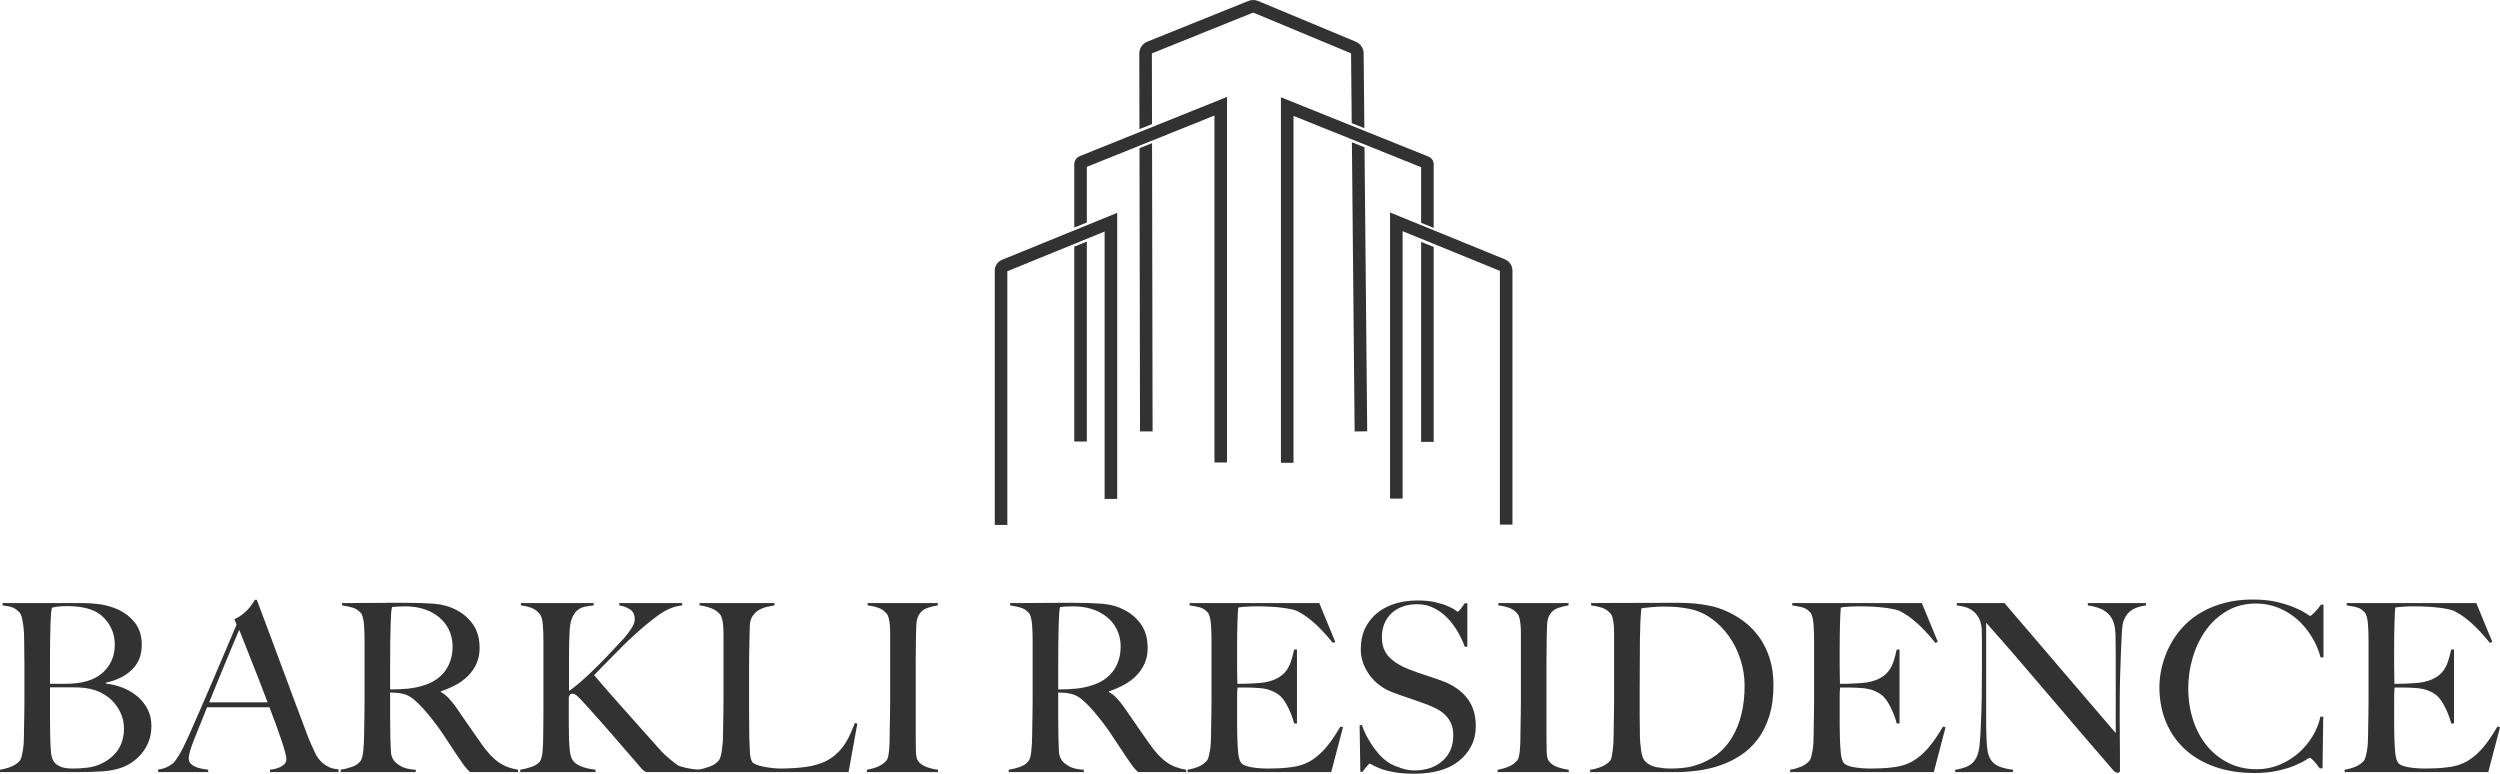 <?xml version="1.0" encoding="UTF-8"?> <!-- Generator: Adobe Illustrator 26.0.2, SVG Export Plug-In . SVG Version: 6.00 Build 0) --> <svg xmlns="http://www.w3.org/2000/svg" xmlns:xlink="http://www.w3.org/1999/xlink" id="Layer_1" x="0px" y="0px" viewBox="0 0 4372.18 1353.14" style="enable-background:new 0 0 4372.18 1353.14;" xml:space="preserve"> <style type="text/css"> .st0{fill:#323232;} </style> <g id="BG"> </g> <g id="vector"> <g> <path class="st0" d="M2386.07,224.14l-22.09-8.88l-1.15-121.77c0-0.12-0.08-0.24-0.19-0.28l-170.81-71.17 c-0.08-0.04-0.17-0.04-0.24-0.01l-176.9,71.24c-0.12,0.05-0.19,0.16-0.19,0.29l0.23,123.42l-21.98,8.84L1992.5,93.6 c-0.02-9.17,5.47-17.31,13.97-20.74l176.9-71.23c5.47-2.2,11.48-2.17,16.92,0.1L2371.1,72.9c8.25,3.44,13.64,11.44,13.73,20.38 L2386.07,224.14z"></path> <polygon class="st0" points="2015.74,754.42 1993.74,754.46 1992.81,259.2 2014.79,250.36 "></polygon> <polygon class="st0" points="2391.07,754.34 2369.08,754.55 2364.3,248.8 2386.38,257.68 "></polygon> <polygon class="st0" points="1900.74,422.5 1900.74,772.13 1878.74,772.13 1878.74,431.34 "></polygon> <path class="st0" d="M2145.91,169.48v639.3h-22V202.04l-223.17,89.72v97.33l-22,8.85V287.33c0-6.34,3.8-11.96,9.69-14.32 L2145.91,169.48z"></path> <path class="st0" d="M2507.34,287.36v111.11l-22-8.85V292.4l-223.17-89.73v606.74h-22v-639.3l258.05,103.75 C2503.76,276.09,2507.34,281.39,2507.34,287.36z"></path> <polygon class="st0" points="2507.34,431.88 2507.34,772.77 2485.34,772.77 2485.34,423.04 "></polygon> <path class="st0" d="M2645.09,473.4v444.06h-22V473.7l-115.75-47.21l-22-8.98L2453,404.32v467.65h-22V371.59l54.34,22.17l22,8.97 l124.34,50.72C2639.82,456.77,2645.09,464.6,2645.09,473.4z"></path> <path class="st0" d="M1761.73,918.09h-22V473.2c0-8.3,4.96-15.68,12.65-18.81l201.44-82.17V872.6h-22V404.95l-170.09,69.38 L1761.73,918.09L1761.73,918.09z"></path> <g> <path class="st0" d="M260.28,1296.07c-3.02,7.94-6.98,14.92-11.91,20.94c-4.93,6.02-10.4,11.16-16.42,15.4 c-6.02,4.25-12.05,7.46-18.06,9.65c-10.4,3.84-22.03,6.16-34.9,6.98c-12.87,0.82-25.32,1.23-37.36,1.23H0v-4.11 c6.84-1.09,13.34-2.87,19.5-5.34c6.16-2.46,11.15-5.88,14.98-10.26c1.37-1.64,2.46-4.03,3.28-7.18 c0.82-3.14,1.57-6.77,2.26-10.88c0.68-4.11,1.16-8.42,1.44-12.93c0.27-4.52,0.41-8.96,0.41-13.34c0-3.83,0.06-9.03,0.21-15.6 c0.13-6.57,0.27-13.75,0.41-21.55c0.13-7.8,0.21-15.81,0.21-24.02c0-8.48,0-16.42,0-23.81c0-8.21,0-15.46,0-21.76 c0-6.29,0-12.32,0-18.06c0-6.02-0.07-12.17-0.21-18.47c-0.14-6.29-0.21-13.55-0.21-21.76c0-4.93-0.14-9.92-0.41-14.99 c-0.28-5.06-0.76-9.92-1.44-14.57c-0.69-4.65-1.51-8.83-2.46-12.52c-0.96-3.7-2.26-6.36-3.9-8.01 c-4.11-4.38-8.21-7.32-12.32-8.83c-4.11-1.5-9.85-2.67-17.24-3.49v-4.11h138.35c10.4,0,20.32,0.62,29.76,1.85 s18.54,3.49,27.3,6.77c13.96,5.2,25.45,13.14,34.48,23.81s13.55,24.22,13.55,40.64c0,18.06-5.82,32.64-17.45,43.72 c-11.64,11.08-26.76,18.54-45.36,22.38v1.64c9.85,1.1,19.56,3.49,29.15,7.18c9.58,3.69,18.13,8.69,25.66,14.98 c7.52,6.3,13.55,13.75,18.06,22.37c4.52,8.62,6.77,18.41,6.77,29.35C264.8,1279.24,263.29,1288.14,260.28,1296.07z M190.28,1091.21c-6.98-10.67-15.67-18.33-26.07-22.99c-12.32-5.47-28.06-8.21-47.21-8.21c-5.75,0-10.95,0.28-15.6,0.82 c-4.66,0.55-8.21,1.23-10.67,2.05c-0.28,1.64-0.55,3.15-0.82,4.52c-0.28,1.37-0.48,3.08-0.62,5.13s-0.28,4.59-0.41,7.6 c-0.14,3.01-0.35,6.98-0.62,11.91c-0.28,9.58-0.48,20.12-0.62,31.61c-0.14,11.5-0.21,22.44-0.21,32.84c0,10.13,0,18.88,0,26.27 s0,11.77,0,13.14c9.03,0,16.69,0,22.99,0c6.29,0,11.35-0.13,15.19-0.41c24.63-1.37,43.31-8.35,56.04-20.94 c12.73-12.58,19.09-28.19,19.09-46.8C200.75,1114.07,197.26,1101.89,190.28,1091.21z M212.86,1251.53 c-2.6-6.98-6.16-13.41-10.67-19.29c-4.52-5.88-9.85-10.94-16.01-15.19c-6.16-4.24-12.93-7.6-20.32-10.06 c-6.02-1.91-11.98-3.21-17.86-3.9c-5.89-0.68-12.8-1.03-20.73-1.03H87.44c0,8.76,0,17.52,0,26.27c0,8.76,0,17.11,0,25.04 c0,7.67,0.06,14.71,0.21,21.14c0.13,6.43,0.21,11.98,0.21,16.63c0.27,10.4,0.75,18.96,1.44,25.66 c0.68,6.71,2.67,12.25,5.95,16.63c2.46,3.01,6.16,5.54,11.08,7.59c4.93,2.05,12.04,3.08,21.35,3.08c7.94,0,16.56-0.54,25.86-1.64 c9.3-1.09,18.33-3.96,27.1-8.62c11.5-6.02,20.39-14.02,26.69-24.02c6.29-9.99,9.44-21.96,9.44-35.92 C216.76,1265.97,215.46,1258.51,212.86,1251.53z"></path> <path class="st0" d="M472.12,1350.26v-4.11c0.82,0,2.8-0.27,5.95-0.82c3.14-0.54,6.43-1.5,9.85-2.87s6.43-3.29,9.03-5.75 s3.9-5.61,3.9-9.44c0-2.46-0.76-6.5-2.26-12.11c-1.51-5.61-3.63-12.45-6.36-20.53c-2.74-8.07-5.89-17.04-9.44-26.89 c-3.56-9.85-7.39-20.12-11.5-30.79h-109.2c-4.11,10.41-8.08,20.32-11.91,29.76c-3.84,9.44-7.67,18.96-11.5,28.53 c-5.75,14.78-8.62,25.18-8.62,31.2c0,3.56,1.09,6.5,3.28,8.83s4.99,4.25,8.42,5.75c3.42,1.51,7.11,2.6,11.08,3.28 c3.96,0.69,7.73,1.3,11.29,1.85v4.11H276.7v-4.52c7.12-0.82,13.2-2.73,18.27-5.75c5.06-3.01,8.01-5.06,8.83-6.16 c1.91-1.91,5.06-6.43,9.44-13.55c4.38-7.11,9.71-17.65,16.01-31.61c5.75-12.86,12.17-27.51,19.29-43.93 c7.11-16.42,14.43-33.32,21.96-50.7c7.52-17.38,14.98-34.9,22.37-52.55s14.37-34.14,20.94-49.47l-4.1-9.03 c4.93-2.19,9.37-4.79,13.34-7.8c3.96-3.01,7.45-6.16,10.47-9.44c3.01-3.28,5.54-6.43,7.59-9.44c2.05-3.01,3.62-5.47,4.72-7.39 h3.28c8.48,22.72,16.56,44.27,24.22,64.66s14.98,40.03,21.96,58.91s13.75,37.15,20.32,54.81c6.57,17.65,13.14,35.1,19.71,52.34 c3.01,8.49,5.81,15.54,8.42,21.14c2.6,5.61,5.54,11.98,8.83,19.09c0.55,1.1,1.78,3.01,3.69,5.75s4.45,5.54,7.59,8.42 c3.14,2.87,7.04,5.41,11.7,7.59c4.65,2.19,10.12,3.42,16.42,3.69v4.93H472.12V1350.26z M418.34,1101.48 c-1.64,3.56-4.04,9.17-7.18,16.83c-3.15,7.67-7.05,16.97-11.7,27.92c-4.66,10.95-9.79,23.34-15.4,37.15 c-5.61,13.82-11.7,28.81-18.27,44.95h102.22c-4.66-12.32-9.38-24.63-14.16-36.95c-4.79-12.32-9.44-24.15-13.96-35.51 c-4.52-11.35-8.62-21.76-12.32-31.2C423.88,1115.23,420.8,1107.5,418.34,1101.48z"></path> <path class="st0" d="M821.89,1350.26c-2.46-2.46-4.25-4.31-5.34-5.54c-1.1-1.23-2.33-2.67-3.69-4.31 c-1.37-1.64-3.08-4.04-5.13-7.18s-5.27-7.86-9.65-14.16c-5.2-7.66-9.79-14.57-13.75-20.73c-3.97-6.16-8.01-12.25-12.11-18.27 c-4.11-6.02-8.56-12.11-13.34-18.27c-4.79-6.16-10.47-13.07-17.04-20.73c-5.48-6.29-11.43-12.17-17.86-17.65 c-6.43-5.47-13.21-8.89-20.32-10.26c-5.2-1.09-9.17-1.64-11.91-1.64c-2.46,0-5.61-0.13-9.44-0.41c0,17.79,0,33.25,0,46.39 s0.13,24.22,0.41,33.25c0.27,8.76,0.55,16.29,0.82,22.58c0.27,6.3,1.78,11.5,4.52,15.6c2.19,3.56,6.43,7.18,12.73,10.88 c6.29,3.7,15.05,5.82,26.27,6.36v4.11H595.69v-4.11c6.84-1.09,13.41-2.73,19.71-4.93c6.29-2.19,11.22-5.47,14.78-9.85 c1.37-1.64,2.46-4.11,3.28-7.39s1.44-6.98,1.85-11.08c0.41-4.11,0.75-8.48,1.03-13.14c0.27-4.65,0.41-9.17,0.41-13.55 c0-3.83,0.06-9.03,0.21-15.6c0.13-6.57,0.27-13.75,0.41-21.55c0.13-7.8,0.21-15.81,0.21-24.02c0-8.48,0-16.42,0-23.81v-80.05 c0-4.93-0.07-9.92-0.21-14.99c-0.14-5.06-0.41-9.85-0.82-14.37c-0.41-4.52-1.1-8.62-2.05-12.32c-0.96-3.7-2.26-6.36-3.9-8.01 c-4.11-4.37-8.69-7.32-13.75-8.83c-5.07-1.5-11.29-2.8-18.68-3.9v-4.11c2.19,0,7.8,0,16.83,0c9.3,0,19.84-0.06,31.61-0.21 c11.76-0.13,23.54-0.21,35.31-0.21c11.76,0,21.35,0,28.74,0c18.33,0,34.62,0.55,48.85,1.64c14.23,1.1,27.23,4.79,39,11.08 c12.04,6.3,21.76,14.85,29.15,25.66c7.39,10.82,11.08,24.43,11.08,40.85c0,10.13-1.85,19.23-5.54,27.3 c-3.69,8.08-8.62,15.19-14.78,21.35c-6.16,6.16-13.34,11.43-21.55,15.81c-8.21,4.38-16.83,8.08-25.86,11.08v1.23 c4.65,2.46,9.17,6.02,13.55,10.67c4.38,4.66,8.62,9.85,12.73,15.6c7.11,10.4,14.84,21.62,23.2,33.66 c8.35,12.05,15.81,22.72,22.37,32.02c10.12,14.23,19.98,24.63,29.56,31.2s20.8,10.82,33.66,12.73v4.11h-84.19V1350.26z M781.25,1094.5c-6.84-10.67-16.83-19.15-29.97-25.45c-6.57-3.01-13.48-5.2-20.73-6.57s-14.85-2.05-22.78-2.05 c-5.75,0-10.4,0.14-13.96,0.41c-3.56,0.28-6.3,0.55-8.21,0.82c-0.28,1.64-0.55,3.08-0.82,4.31c-0.28,1.23-0.48,2.81-0.62,4.72 c-0.14,1.92-0.28,4.59-0.41,8c-0.14,3.43-0.35,8.28-0.62,14.57c-0.28,9.58-0.48,20.39-0.62,32.43 c-0.14,12.05-0.21,23.68-0.21,34.9c0,11.23,0,21.08,0,29.56c0,8.21,0,13.41,0,15.6c11.22,0,21.69-0.47,31.41-1.44 c9.71-0.96,19.09-2.94,28.12-5.95c8.76-2.73,16.28-6.43,22.58-11.08c6.29-4.65,11.42-9.92,15.4-15.81 c3.96-5.88,6.91-12.25,8.83-19.09c1.91-6.84,2.87-13.96,2.87-21.35C791.51,1117.35,788.09,1105.17,781.25,1094.5z"></path> <path class="st0" d="M1129.79,1350.26c-1.1-0.54-2.33-1.3-3.69-2.26c-1.37-0.96-2.87-2.39-4.52-4.31 c-17.52-20.25-34.15-39.48-49.88-57.68c-15.74-18.2-32.09-36.6-49.06-55.22c-7.12-7.94-11.98-12.86-14.57-14.78 c-2.6-1.91-4.86-2.87-6.77-2.87c-2.19,0-3.63,0.48-4.31,1.44c-0.69,0.96-1.44,2.53-2.26,4.72c0,14.23,0,27.78,0,40.64 c0,12.59,0.13,23.4,0.41,32.43c0.27,7.94,0.82,15.33,1.64,22.17c0.82,6.84,2.6,12.05,5.34,15.6c1.91,2.74,4.52,5.07,7.8,6.98 c3.28,1.92,6.84,3.49,10.67,4.72c3.83,1.23,7.59,2.19,11.29,2.87c3.69,0.69,6.91,1.17,9.65,1.44v4.11H909.74v-4.11 c6.84-1.09,13.41-2.73,19.71-4.93c6.29-2.19,11.08-5.2,14.37-9.03c1.37-1.64,2.46-4.11,3.28-7.39s1.44-7.04,1.85-11.29 c0.41-4.24,0.68-8.76,0.82-13.55c0.13-4.79,0.21-9.37,0.21-13.75c0-3.83,0.06-9.03,0.21-15.6c0.13-6.57,0.21-13.68,0.21-21.35 c0-7.93,0-16.01,0-24.22c0-8.48,0-16.42,0-23.81v-80.05c0-10.4-0.35-19.98-1.03-28.74c-0.69-8.76-2.53-15.05-5.54-18.88 c-3.84-4.65-8.49-8.07-13.96-10.26c-5.48-2.19-11.77-3.7-18.88-4.52v-4.11h127.27v4.11c-5.2,0.55-10.26,1.3-15.19,2.26 s-9.31,3.02-13.14,6.16c-3.84,3.15-7.05,7.87-9.65,14.16c-2.6,6.3-4.04,15.19-4.31,26.68c-0.28,6.3-0.48,12.18-0.62,17.65 c-0.14,5.48-0.21,11.77-0.21,18.88c0,7.12,0,15.74,0,25.86c0,9.85,0,22.45,0,37.77c4.93-3.01,11.56-8.14,19.91-15.39 s17.1-15.4,26.27-24.43s18.27-18.33,27.3-27.92c9.03-9.58,16.83-17.92,23.4-25.04c4.65-5.47,8.83-11.08,12.52-16.83 c3.69-5.75,5.54-10.94,5.54-15.6c0-7.93-2.74-13.68-8.21-17.24c-5.48-3.55-11.77-5.88-18.88-6.98v-4.11h110.02v4.11 c-13.96,1.37-28.06,7.25-42.29,17.65s-28.74,22.45-43.52,36.13c-5.75,5.2-11.64,10.82-17.65,16.83 c-6.02,6.02-11.98,12.05-17.86,18.06c-5.89,6.02-11.64,11.84-17.24,17.45c-5.61,5.61-10.74,10.88-15.4,15.81 c2.19,2.74,7.25,8.69,15.19,17.86c7.93,9.17,17.38,19.91,28.33,32.23c10.94,12.32,22.64,25.45,35.1,39.41 c12.45,13.96,24.43,27.37,35.92,40.23c2.73,3.28,5.88,6.57,9.44,9.85c3.55,3.28,6.98,6.23,10.26,8.83s6.16,4.86,8.62,6.77 c2.46,1.92,4.11,3.02,4.93,3.28c3.55,1.37,8.42,2.74,14.57,4.11c6.16,1.37,13.07,2.33,20.73,2.87v4.11h-92.35V1350.26z"></path> <path class="st0" d="M1484.08,1350.26h-263.56v-4.11c6.84-1.09,13.61-2.87,20.32-5.34c6.7-2.46,11.97-5.88,15.81-10.26 c1.37-1.64,2.53-4.03,3.49-7.18c0.96-3.14,1.71-6.77,2.26-10.88s1.03-8.42,1.44-12.93s0.62-8.96,0.62-13.34 c0-3.83,0.06-9.03,0.21-15.6c0.13-6.57,0.27-13.75,0.41-21.55c0.13-7.8,0.21-15.81,0.21-24.02c0-8.48,0-16.42,0-23.81v-79.64 c0-4.93,0-9.71,0-14.37c0-4.93-0.21-9.51-0.62-13.75s-1.03-8-1.85-11.29s-2.05-5.88-3.69-7.8c-3.84-4.65-8.97-8.21-15.4-10.67 c-6.43-2.46-13.21-4.11-20.32-4.93v-4.11h130.96v4.11c-3.56,0.55-7.8,1.37-12.73,2.46c-4.93,1.1-9.58,2.87-13.96,5.34 c-4.38,2.46-8.15,5.95-11.29,10.47c-3.15,4.52-4.86,10.47-5.13,17.86c-0.28,9.58-0.48,18.34-0.62,26.27 c-0.14,7.94-0.28,15.74-0.41,23.4c-0.14,7.67-0.21,15.6-0.21,23.81c0,8.21,0,17.38,0,27.51c0,9.31,0,17.79,0,25.45 c0,7.39,0,14.64,0,21.76s0.06,14.44,0.21,21.96c0.13,7.53,0.21,15.95,0.21,25.25c0.27,8.76,0.62,17.11,1.03,25.04 c0.41,7.94,1.85,13.82,4.31,17.65c1.09,1.37,3.28,2.74,6.57,4.11c3.28,1.37,7.25,2.53,11.91,3.49c4.65,0.96,9.71,1.78,15.19,2.46 c5.47,0.69,10.94,1.03,16.42,1.03c2.19,0,5.68-0.06,10.47-0.21c4.79-0.13,10.06-0.41,15.81-0.82c5.75-0.41,11.63-1.03,17.65-1.85 s11.35-1.91,16.01-3.28c10.94-3.01,20.05-6.98,27.3-11.91s13.48-10.6,18.68-17.04c5.2-6.43,9.58-13.41,13.14-20.94 c3.55-7.52,6.98-15.4,10.26-23.61l4.11,1.23L1484.08,1350.26z"></path> <path class="st0" d="M1516.1,1350.26v-4.11c6.84-1.09,13.2-2.87,19.09-5.34c5.88-2.46,10.88-6.02,14.98-10.67 c1.37-1.64,2.39-3.96,3.08-6.98c0.68-3.01,1.23-6.57,1.64-10.67c0.41-4.11,0.68-8.42,0.82-12.93c0.13-4.52,0.21-8.96,0.21-13.34 c0-3.83,0.06-9.03,0.21-15.6c0.13-6.57,0.27-13.75,0.41-21.55c0.13-7.8,0.21-15.81,0.21-24.02c0-8.48,0-16.42,0-23.81v-80.05 c0-4.93,0-9.85,0-14.78s-0.21-9.51-0.62-13.75s-1.03-8.07-1.85-11.49s-2.05-6.09-3.69-8.01c-3.84-4.65-8.56-8.01-14.16-10.06 c-5.61-2.05-11.98-3.49-19.09-4.31v-4.11h122.75v4.11c-5.75,0.82-11.91,2.33-18.47,4.52c-6.57,2.19-11.64,6.57-15.19,13.14 c-2.46,4.66-3.77,10.54-3.9,17.65c-0.14,7.12-0.35,13.82-0.62,20.12c0,6.84-0.07,13.62-0.21,20.32 c-0.14,6.71-0.21,13.48-0.21,20.32s0,13.96,0,21.35c0,7.12,0,14.92,0,23.4v92.78c0,7.94,0.13,15.6,0.41,22.99 c0.27,7.39,1.5,12.59,3.69,15.6c3.28,4.66,8.48,8.21,15.6,10.67c7.11,2.46,13.55,3.97,19.3,4.52v4.11H1516.1V1350.26z"></path> <path class="st0" d="M1990.26,1350.26c-2.46-2.46-4.25-4.31-5.34-5.54c-1.1-1.23-2.33-2.67-3.69-4.31 c-1.37-1.64-3.08-4.04-5.13-7.18s-5.27-7.86-9.65-14.16c-5.2-7.66-9.79-14.57-13.75-20.73c-3.97-6.16-8.01-12.25-12.11-18.27 c-4.11-6.02-8.56-12.11-13.34-18.27c-4.79-6.16-10.47-13.07-17.04-20.73c-5.48-6.29-11.43-12.17-17.86-17.65 c-6.43-5.47-13.21-8.89-20.32-10.26c-5.2-1.09-9.17-1.64-11.91-1.64c-2.46,0-5.61-0.13-9.44-0.41c0,17.79,0,33.25,0,46.39 s0.13,24.22,0.41,33.25c0.27,8.76,0.55,16.29,0.82,22.58c0.27,6.3,1.78,11.5,4.52,15.6c2.19,3.56,6.43,7.18,12.73,10.88 c6.29,3.7,15.05,5.82,26.27,6.36v4.11h-131.37v-4.11c6.84-1.09,13.41-2.73,19.71-4.93c6.29-2.19,11.22-5.47,14.78-9.85 c1.37-1.64,2.46-4.11,3.28-7.39c0.82-3.28,1.44-6.98,1.85-11.08c0.41-4.11,0.75-8.48,1.03-13.14c0.27-4.65,0.41-9.17,0.41-13.55 c0-3.83,0.06-9.03,0.21-15.6c0.13-6.57,0.27-13.75,0.41-21.55c0.13-7.8,0.21-15.81,0.21-24.02c0-8.48,0-16.42,0-23.81v-80.05 c0-4.93-0.07-9.92-0.21-14.99c-0.14-5.06-0.41-9.85-0.82-14.37c-0.41-4.52-1.1-8.62-2.05-12.32c-0.96-3.7-2.26-6.36-3.9-8.01 c-4.11-4.37-8.69-7.32-13.75-8.83c-5.07-1.5-11.29-2.8-18.68-3.9v-4.11c2.19,0,7.8,0,16.83,0c9.3,0,19.84-0.06,31.61-0.21 c11.76-0.13,23.54-0.21,35.31-0.21c11.76,0,21.35,0,28.74,0c18.33,0,34.62,0.55,48.85,1.64c14.23,1.1,27.23,4.79,39,11.08 c12.04,6.3,21.76,14.85,29.15,25.66c7.39,10.82,11.08,24.43,11.08,40.85c0,10.13-1.85,19.23-5.54,27.3 c-3.69,8.08-8.62,15.19-14.78,21.35s-13.34,11.43-21.55,15.81c-8.21,4.38-16.83,8.08-25.86,11.08v1.23 c4.65,2.46,9.17,6.02,13.55,10.67c4.38,4.66,8.62,9.85,12.73,15.6c7.11,10.4,14.84,21.62,23.2,33.66 c8.35,12.05,15.81,22.72,22.37,32.02c10.12,14.23,19.98,24.63,29.56,31.2s20.8,10.82,33.66,12.73v4.11h-84.19V1350.26z M1949.62,1094.5c-6.84-10.67-16.83-19.15-29.97-25.45c-6.57-3.01-13.48-5.2-20.73-6.57s-14.85-2.05-22.78-2.05 c-5.75,0-10.4,0.14-13.96,0.41c-3.56,0.28-6.3,0.55-8.21,0.82c-0.28,1.64-0.55,3.08-0.82,4.31c-0.28,1.23-0.48,2.81-0.62,4.72 c-0.14,1.92-0.28,4.59-0.41,8c-0.14,3.43-0.35,8.28-0.62,14.57c-0.28,9.58-0.48,20.39-0.62,32.43 c-0.14,12.05-0.21,23.68-0.21,34.9c0,11.23,0,21.08,0,29.56c0,8.21,0,13.41,0,15.6c11.22,0,21.69-0.47,31.41-1.44 c9.71-0.96,19.09-2.94,28.12-5.95c8.76-2.73,16.28-6.43,22.58-11.08c6.29-4.65,11.42-9.92,15.4-15.81 c3.96-5.88,6.91-12.25,8.83-19.09c1.91-6.84,2.87-13.96,2.87-21.35C1959.88,1117.35,1956.46,1105.17,1949.62,1094.5z"></path> <path class="st0" d="M2328.13,1350.26h-251.25v-4.11c6.84-1.09,13.2-2.87,19.09-5.34c5.88-2.46,10.74-5.88,14.57-10.26 c1.37-1.64,2.46-4.03,3.28-7.18c0.82-3.14,1.57-6.77,2.26-10.88c0.68-4.11,1.16-8.42,1.44-12.93c0.27-4.52,0.41-8.96,0.41-13.34 c0-3.83,0.06-9.03,0.21-15.6c0.13-6.57,0.27-13.75,0.41-21.55c0.13-7.8,0.21-15.81,0.21-24.02c0-8.48,0-16.42,0-23.81v-80.05 c0-4.93-0.07-9.99-0.21-15.19s-0.41-10.12-0.82-14.78c-0.41-4.65-1.1-8.83-2.05-12.52c-0.96-3.69-2.26-6.36-3.9-8 c-4.11-4.38-8.49-7.18-13.14-8.42c-4.66-1.23-10.67-2.39-18.06-3.49v-4.11h226.62l27.92,67.74l-4.11,2.05 c-22.17-27.64-42.97-46.25-62.4-55.83c-4.66-2.19-13.28-4.11-25.86-5.75c-12.59-1.64-27.92-2.46-45.98-2.46 c-5.75,0-11.7,0.21-17.86,0.62c-6.16,0.41-10.61,0.89-13.34,1.44c-0.55,4.38-1.03,13.41-1.44,27.1s-0.62,29.56-0.62,47.62 c0,10.4,0,19.16,0,26.27c0,7.12,0.06,12.93,0.21,17.45c0.13,4.52,0.21,8.01,0.21,10.47c0,2.19,0,3.7,0,4.52c1.37,0,4.1,0,8.21,0 s8.83-0.13,14.16-0.41c5.34-0.27,10.67-0.62,16.01-1.03s9.78-1.03,13.34-1.85c8.21-1.91,15.05-4.52,20.53-7.8 c5.47-3.28,9.92-7.25,13.34-11.91c3.42-4.65,6.16-10.06,8.21-16.22s3.9-13.07,5.54-20.73h4.93v129.32h-4.93 c-2.19-8.76-5.54-17.79-10.06-27.09c-4.52-9.3-9.24-16.28-14.16-20.94c-4.38-3.83-9.65-6.98-15.81-9.44 c-6.16-2.46-13.34-3.96-21.55-4.52c-4.1-0.27-7.53-0.47-10.26-0.62c-2.74-0.13-5.48-0.21-8.21-0.21c-2.46,0-5.2,0-8.21,0 c-2.74,0-6.3,0-10.67,0c-0.55,3.84-0.82,9.44-0.82,16.83s0,15.05,0,22.99c0,3.56,0,7.67,0,12.32c0,4.66,0,9.31,0,13.96 c0,4.38,0.06,8.56,0.21,12.52c0.13,3.97,0.21,7.33,0.21,10.06c0.27,8.76,0.75,17.04,1.44,24.84c0.68,7.8,2.26,13.62,4.72,17.45 c2.46,3.84,8.35,6.57,17.65,8.21c9.3,1.64,19.43,2.46,30.38,2.46c4.65,0,10.6-0.13,17.86-0.41c7.25-0.27,14.84-0.96,22.79-2.05 c8.76-1.09,16.83-3.21,24.22-6.36c7.39-3.14,14.5-7.59,21.35-13.34c6.84-5.75,13.48-12.79,19.91-21.14s13.07-18.4,19.91-30.17 l4.52,1.23L2328.13,1350.26z"></path> <path class="st0" d="M2573.02,1304.69c-5.34,10.4-12.73,19.29-22.17,26.68s-20.73,12.87-33.87,16.42 c-13.14,3.55-27.51,5.34-43.11,5.34c-13.41,0-24.91-0.82-34.49-2.46s-17.52-3.62-23.81-5.95c-6.3-2.32-11.02-4.45-14.16-6.36 c-3.15-1.91-5.13-2.87-5.95-2.87s-2.6,1.64-5.34,4.93c-2.74,3.28-5.2,6.43-7.39,9.44h-3.69l-1.23-81.7h4.1 c2.46,7.39,5.61,14.57,9.44,21.55c3.83,6.98,8.01,13.55,12.52,19.71c4.52,6.16,9.3,11.57,14.37,16.22 c5.06,4.66,9.92,8.21,14.57,10.67c4.65,2.46,10.81,4.93,18.47,7.39s15.05,3.69,22.17,3.69c20.25,0,36.67-5.54,49.26-16.63 c12.59-11.08,18.88-26.07,18.88-44.95c0-7.66-1.23-14.37-3.69-20.12s-5.82-10.74-10.06-14.99c-4.25-4.24-9.24-7.86-14.98-10.88 c-5.75-3.01-11.91-5.75-18.47-8.21c-6.57-2.46-12.32-4.52-17.24-6.16c-4.93-1.64-9.51-3.21-13.75-4.72 c-4.25-1.5-8.62-3.01-13.14-4.52c-4.52-1.5-9.92-3.49-16.22-5.95c-7.12-2.73-13.96-6.5-20.53-11.29s-12.32-10.4-17.24-16.83 c-4.93-6.43-8.9-13.55-11.91-21.35c-3.01-7.8-4.52-16.08-4.52-24.84c0-14.78,2.69-27.51,8.1-38.18 c5.39-10.67,12.65-19.56,21.76-26.68c9.11-7.11,19.62-12.38,31.52-15.81c11.91-3.42,24.43-5.13,37.56-5.13 c12.32,0,22.85,1.03,31.61,3.08c8.76,2.05,15.94,4.31,21.55,6.77s9.85,4.72,12.73,6.77s4.45,3.08,4.72,3.08 c0.82,0,2.53-1.64,5.13-4.93c2.6-3.28,4.99-6.57,7.18-9.85h4.52v75.95h-4.52c-3.28-9.03-7.53-17.99-12.73-26.89 c-5.2-8.89-11.23-16.83-18.06-23.81c-6.84-6.98-14.64-12.66-23.4-17.04s-18.47-6.57-29.15-6.57c-8.49,0-16.49,1.23-24.02,3.7 c-7.53,2.46-14.1,6.16-19.71,11.08c-5.61,4.93-9.99,11.02-13.14,18.27s-4.72,15.54-4.72,24.84c0,14.51,4.37,26.14,13.1,34.9 c8.74,8.76,20.07,15.74,33.99,20.94c5.45,2.19,10.57,4.11,15.35,5.75s9.49,3.22,14.13,4.72c4.64,1.51,9.35,3.08,14.12,4.72 c4.78,1.64,9.76,3.42,14.95,5.34c18.56,6.84,32.96,16.77,43.2,29.76c10.24,13,15.36,29.22,15.36,48.65 C2581.02,1282.52,2578.35,1294.3,2573.02,1304.69z"></path> <path class="st0" d="M2619.2,1350.26v-4.11c6.84-1.09,13.2-2.87,19.09-5.34c5.88-2.46,10.88-6.02,14.98-10.67 c1.37-1.64,2.39-3.96,3.08-6.98c0.68-3.01,1.23-6.57,1.64-10.67c0.41-4.11,0.68-8.42,0.82-12.93c0.13-4.52,0.21-8.96,0.21-13.34 c0-3.83,0.06-9.03,0.21-15.6c0.13-6.57,0.27-13.75,0.41-21.55c0.13-7.8,0.21-15.81,0.21-24.02c0-8.48,0-16.42,0-23.81v-80.05 c0-4.93,0-9.85,0-14.78s-0.21-9.51-0.62-13.75c-0.41-4.24-1.03-8.07-1.85-11.49s-2.05-6.09-3.69-8.01 c-3.84-4.65-8.56-8.01-14.16-10.06c-5.61-2.05-11.98-3.49-19.09-4.31v-4.11h122.75v4.11c-5.75,0.82-11.91,2.33-18.47,4.52 c-6.57,2.19-11.64,6.57-15.19,13.14c-2.46,4.66-3.77,10.54-3.9,17.65c-0.14,7.12-0.35,13.82-0.62,20.12 c0,6.84-0.07,13.62-0.21,20.32c-0.14,6.71-0.21,13.48-0.21,20.32s0,13.96,0,21.35c0,7.12,0,14.92,0,23.4v92.78 c0,7.94,0.13,15.6,0.41,22.99c0.27,7.39,1.5,12.59,3.7,15.6c3.28,4.66,8.48,8.21,15.6,10.67c7.11,2.46,13.55,3.97,19.29,4.52 v4.11H2619.2V1350.26z"></path> <path class="st0" d="M3094.19,1252.56c-4.93,15.6-11.64,29.01-20.12,40.23c-8.49,11.23-18.34,20.53-29.56,27.92 c-11.23,7.39-23.13,13.28-35.72,17.65c-12.59,4.38-25.59,7.46-39,9.24s-26.42,2.67-39,2.67h-149.85v-4.11 c6.84-0.82,13.48-2.6,19.91-5.34c6.43-2.73,11.29-6.02,14.57-9.85c1.37-1.37,2.39-3.7,3.08-6.98c0.68-3.28,1.29-6.98,1.85-11.08 c0.55-4.11,0.96-8.48,1.23-13.14c0.27-4.65,0.41-9.17,0.41-13.55c0-3.83,0.06-9.03,0.21-15.6c0.13-6.57,0.27-13.75,0.41-21.55 c0.13-7.8,0.21-15.81,0.21-24.02c0-8.48,0-16.42,0-23.81v-80.05c0-4.93,0-9.85,0-14.78s-0.21-9.51-0.62-13.75 c-0.41-4.24-1.03-8.07-1.85-11.49s-2.05-6.09-3.69-8.01c-4.11-4.93-9.03-8.35-14.78-10.26s-12.18-3.28-19.29-4.11v-4.11 c11.49,0,28.05-0.06,49.67-0.21c21.62-0.13,47.76-0.21,78.41-0.21c8.76,0,17.51,0,26.27,0c9.03,0,18.06,0.41,27.1,1.23 c9.03,0.82,18.06,2.19,27.1,4.11c9.03,1.92,17.92,4.79,26.68,8.62c11.5,4.93,22.3,11.23,32.43,18.88 c10.12,7.67,18.95,16.77,26.48,27.3c7.52,10.54,13.55,22.72,18.06,36.54c4.52,13.82,6.77,29.63,6.77,47.42 C3101.58,1218.89,3099.11,1236.95,3094.19,1252.56z M3043.69,1152.8c-4.93-15.05-11.77-28.67-20.53-40.85 c-8.76-12.17-19.16-22.51-31.2-31c-12.05-8.48-25.18-13.96-39.41-16.42c-5.48-1.09-11.5-1.98-18.06-2.67 c-6.57-0.68-14.64-1.03-24.22-1.03c-3.28,0-6.84,0.07-10.67,0.21c-3.84,0.14-7.6,0.41-11.29,0.82c-3.7,0.41-7.12,0.76-10.26,1.03 c-3.15,0.28-5.68,0.69-7.59,1.23c-1.37,13.41-2.19,31.89-2.46,55.42c-0.28,23.54-0.41,51.59-0.41,84.16c0,17.52,0,33.53,0,48.03 c0,14.23,0.13,25.86,0.41,34.9c0,3.84,0.21,8,0.62,12.52c0.41,4.52,0.89,8.9,1.44,13.14c0.54,4.25,1.44,8.08,2.67,11.5 s2.67,5.95,4.31,7.59c5.47,5.48,12.38,8.97,20.73,10.47c8.35,1.51,16.22,2.26,23.61,2.26c6.84,0,13.89-0.34,21.14-1.03 c7.25-0.68,14.02-1.98,20.32-3.9c29.56-8.48,51.66-24.97,66.3-49.47c14.64-24.49,21.96-54.67,21.96-90.52 C3051.08,1183.32,3048.62,1167.85,3043.69,1152.8z"></path> <path class="st0" d="M3381.97,1350.26h-251.25v-4.11c6.84-1.09,13.2-2.87,19.09-5.34c5.88-2.46,10.74-5.88,14.57-10.26 c1.37-1.64,2.46-4.03,3.28-7.18c0.82-3.14,1.57-6.77,2.26-10.88c0.68-4.11,1.16-8.42,1.44-12.93c0.27-4.52,0.41-8.96,0.41-13.34 c0-3.83,0.06-9.03,0.21-15.6c0.13-6.57,0.27-13.75,0.41-21.55c0.13-7.8,0.21-15.81,0.21-24.02c0-8.48,0-16.42,0-23.81v-80.05 c0-4.93-0.07-9.99-0.21-15.19s-0.41-10.12-0.82-14.78c-0.41-4.65-1.1-8.83-2.05-12.52c-0.96-3.69-2.26-6.36-3.9-8 c-4.11-4.38-8.49-7.18-13.14-8.42c-4.66-1.23-10.67-2.39-18.06-3.49v-4.11h226.62l27.92,67.74l-4.11,2.05 c-22.17-27.64-42.97-46.25-62.4-55.83c-4.66-2.19-13.28-4.11-25.86-5.75c-12.59-1.64-27.92-2.46-45.98-2.46 c-5.75,0-11.7,0.21-17.86,0.62c-6.16,0.41-10.61,0.89-13.34,1.44c-0.55,4.38-1.03,13.41-1.44,27.1s-0.62,29.56-0.62,47.62 c0,10.4,0,19.16,0,26.27c0,7.12,0.06,12.93,0.21,17.45c0.13,4.52,0.21,8.01,0.21,10.47c0,2.19,0,3.7,0,4.52c1.37,0,4.1,0,8.21,0 s8.83-0.13,14.16-0.41c5.34-0.27,10.67-0.62,16.01-1.03s9.78-1.03,13.34-1.85c8.21-1.91,15.05-4.52,20.53-7.8 c5.47-3.28,9.92-7.25,13.34-11.91c3.42-4.65,6.16-10.06,8.21-16.22s3.9-13.07,5.54-20.73h4.93v129.32h-4.93 c-2.19-8.76-5.54-17.79-10.06-27.09c-4.52-9.3-9.24-16.28-14.16-20.94c-4.38-3.83-9.65-6.98-15.81-9.44 c-6.16-2.46-13.34-3.96-21.55-4.52c-4.1-0.27-7.53-0.47-10.26-0.62c-2.74-0.13-5.48-0.21-8.21-0.21c-2.46,0-5.2,0-8.21,0 c-2.74,0-6.3,0-10.67,0c-0.55,3.84-0.82,9.44-0.82,16.83s0,15.05,0,22.99c0,3.56,0,7.67,0,12.32c0,4.66,0,9.31,0,13.96 c0,4.38,0.06,8.56,0.21,12.52c0.13,3.97,0.21,7.33,0.21,10.06c0.27,8.76,0.75,17.04,1.44,24.84c0.68,7.8,2.26,13.62,4.72,17.45 c2.46,3.84,8.35,6.57,17.65,8.21c9.3,1.64,19.43,2.46,30.38,2.46c4.65,0,10.6-0.13,17.86-0.41c7.25-0.27,14.84-0.96,22.79-2.05 c8.76-1.09,16.83-3.21,24.22-6.36c7.39-3.14,14.5-7.59,21.35-13.34c6.84-5.75,13.48-12.79,19.91-21.14s13.07-18.4,19.91-30.17 l4.52,1.23L3381.97,1350.26z"></path> <path class="st0" d="M3728.67,1066.58c-6.16,3.84-10.88,9.72-14.16,17.65c-1.92,4.11-3.15,11.7-3.69,22.79 c-0.55,11.08-1.1,22.93-1.64,35.51c-0.55,11.77-1.03,25.66-1.44,41.67s-0.62,33.19-0.62,51.52c0,7.67,0,16.42,0,26.27 c0,9.58,0.06,19.37,0.21,29.35c0.13,9.99,0.21,19.91,0.21,29.76s0,18.75,0,26.69c0,1.1-0.35,1.99-1.03,2.67 c-0.69,0.68-1.71,1.03-3.08,1.03c-2.19,0-4.66-1.37-7.39-4.11c-23.27-26.82-44.48-51.45-63.63-73.9 c-19.16-22.44-37.43-43.86-54.81-64.25c-17.38-20.39-34.42-40.3-51.11-59.73c-16.7-19.43-34.35-39.55-52.96-60.35v173.25 c0,13.96,0.34,26.55,1.03,37.77c0.68,11.23,2.39,19.57,5.13,25.04c3.01,6.3,7.73,11.02,14.16,14.16 c6.43,3.15,15.25,5.41,26.48,6.77v4.11h-100.99v-4.11c6.57-0.82,13.14-2.53,19.71-5.13s11.76-6.91,15.6-12.93 c3.83-5.75,6.29-14.23,7.39-25.45c1.09-11.22,1.91-24.63,2.46-40.23c0.54-11.76,0.96-25.66,1.23-41.67s0.41-33.18,0.41-51.52 c0-7.93,0-14.5,0-19.71c0-5.2,0-10.26,0-15.19s0-9.99,0-15.19c0-5.47-0.14-12.18-0.41-20.12c-0.82-7.94-2.74-14.43-5.75-19.5 c-3.01-5.06-6.57-9.03-10.67-11.91c-4.11-2.87-8.56-4.93-13.34-6.16c-4.79-1.23-9.38-2.12-13.75-2.67v-4.11h83.34l194.59,227.44 v-139.58c0-10.94-0.14-21.41-0.41-31.41c-0.28-9.99-1.51-17.86-3.69-23.61c-2.74-7.66-7.6-13.89-14.57-18.68 c-6.98-4.79-17.04-8.14-30.17-10.06v-4.11h101.81v4.11C3742.96,1060.15,3734.82,1062.75,3728.67,1066.58z"></path> <path class="st0" d="M4058.53,1149.92c-3.56-13.14-8.9-25.45-16.01-36.95c-7.12-11.5-15.54-21.48-25.25-29.97 c-9.72-8.48-20.67-15.19-32.84-20.12c-12.18-4.93-25.11-7.39-38.8-7.39c-18.88,0-35.72,4.25-50.5,12.73 c-14.78,8.49-27.17,19.71-37.15,33.66c-9.99,13.96-17.65,29.76-22.99,47.42c-5.34,17.65-8,35.79-8,54.4 c0,19.71,2.8,38.18,8.42,55.42c5.61,17.24,13.61,32.23,24.02,44.95c10.4,12.73,22.99,22.79,37.77,30.17 c14.78,7.39,31.2,11.08,49.26,11.08c14.23,0,27.57-2.6,40.03-7.8c12.45-5.2,23.54-12.04,33.25-20.53 c9.71-8.48,17.92-18.27,24.63-29.35c6.7-11.08,11.29-22.51,13.75-34.28h4.93l-1.23,90.32h-4.93c-3.28-4.65-6.71-8.89-10.26-12.73 c-3.56-3.83-6.02-5.75-7.39-5.75c-0.55,0-3.01,1.44-7.39,4.31c-4.38,2.87-10.67,6.02-18.88,9.44c-8.21,3.43-18.2,6.43-29.97,9.03 s-25.32,3.9-40.64,3.9c-25.45,0-48.44-3.62-68.97-10.88c-20.53-7.25-37.97-17.51-52.34-30.79 c-14.37-13.27-25.39-29.15-33.05-47.62c-7.67-18.47-11.5-38.8-11.5-60.96c0-4.93,0.34-10.53,1.03-16.83 c0.68-6.29,1.91-13,3.69-20.12c1.78-7.11,4.24-14.57,7.39-22.37c3.14-7.8,7.18-15.67,12.11-23.61 c5.75-9.3,12.86-18.2,21.35-26.68c8.48-8.48,18.47-15.94,29.97-22.37s24.49-11.56,39-15.4c14.5-3.83,30.79-5.75,48.85-5.75 c16.42,0,30.79,1.51,43.11,4.52s22.58,6.3,30.79,9.85c8.21,3.56,14.5,6.84,18.88,9.85s6.84,4.52,7.39,4.52 c0.54,0,1.57-0.62,3.08-1.85c1.5-1.23,3.14-2.73,4.93-4.52c1.78-1.78,3.62-3.83,5.54-6.16c1.91-2.32,3.69-4.72,5.34-7.18h4.52 v91.96L4058.53,1149.92z"></path> <path class="st0" d="M4351.65,1350.26H4100.4v-4.11c6.84-1.09,13.2-2.87,19.09-5.34c5.88-2.46,10.74-5.88,14.57-10.26 c1.37-1.64,2.46-4.03,3.28-7.18c0.82-3.14,1.57-6.77,2.26-10.88c0.68-4.11,1.16-8.42,1.44-12.93c0.27-4.52,0.41-8.96,0.41-13.34 c0-3.83,0.06-9.03,0.21-15.6c0.13-6.57,0.27-13.75,0.41-21.55c0.13-7.8,0.21-15.81,0.21-24.02c0-8.48,0-16.42,0-23.81v-80.05 c0-4.93-0.07-9.99-0.21-15.19s-0.41-10.12-0.82-14.78c-0.41-4.65-1.1-8.83-2.05-12.52c-0.96-3.69-2.26-6.36-3.9-8 c-4.11-4.38-8.49-7.18-13.14-8.42c-4.66-1.23-10.67-2.39-18.06-3.49v-4.11h226.62l27.92,67.74l-4.11,2.05 c-22.17-27.64-42.97-46.25-62.4-55.83c-4.66-2.19-13.28-4.11-25.86-5.75c-12.59-1.64-27.92-2.46-45.98-2.46 c-5.75,0-11.7,0.21-17.86,0.62c-6.16,0.41-10.61,0.89-13.34,1.44c-0.55,4.38-1.03,13.41-1.44,27.1s-0.62,29.56-0.62,47.62 c0,10.4,0,19.16,0,26.27c0,7.12,0.06,12.93,0.21,17.45c0.13,4.52,0.21,8.01,0.21,10.47c0,2.19,0,3.7,0,4.52c1.37,0,4.1,0,8.21,0 s8.83-0.13,14.16-0.41c5.34-0.27,10.67-0.62,16.01-1.03s9.78-1.03,13.34-1.85c8.21-1.91,15.05-4.52,20.53-7.8 c5.47-3.28,9.92-7.25,13.34-11.91c3.42-4.65,6.16-10.06,8.21-16.22s3.9-13.07,5.54-20.73h4.93v129.32h-4.93 c-2.19-8.76-5.54-17.79-10.06-27.09c-4.52-9.3-9.24-16.28-14.16-20.94c-4.38-3.83-9.65-6.98-15.81-9.44s-13.34-3.96-21.55-4.52 c-4.1-0.27-7.53-0.47-10.26-0.62c-2.74-0.13-5.48-0.21-8.21-0.21c-2.46,0-5.2,0-8.21,0c-2.74,0-6.3,0-10.67,0 c-0.55,3.84-0.82,9.44-0.82,16.83s0,15.05,0,22.99c0,3.56,0,7.67,0,12.32c0,4.66,0,9.31,0,13.96c0,4.38,0.06,8.56,0.21,12.52 c0.13,3.97,0.21,7.33,0.21,10.06c0.27,8.76,0.75,17.04,1.44,24.84c0.68,7.8,2.26,13.62,4.72,17.45 c2.46,3.84,8.35,6.57,17.65,8.21s19.43,2.46,30.38,2.46c4.65,0,10.6-0.13,17.86-0.41c7.25-0.27,14.84-0.96,22.79-2.05 c8.76-1.09,16.83-3.21,24.22-6.36c7.39-3.14,14.5-7.59,21.35-13.34c6.84-5.75,13.48-12.79,19.91-21.14s13.07-18.4,19.91-30.17 l4.52,1.23L4351.65,1350.26z"></path> </g> </g> </g> </svg> 